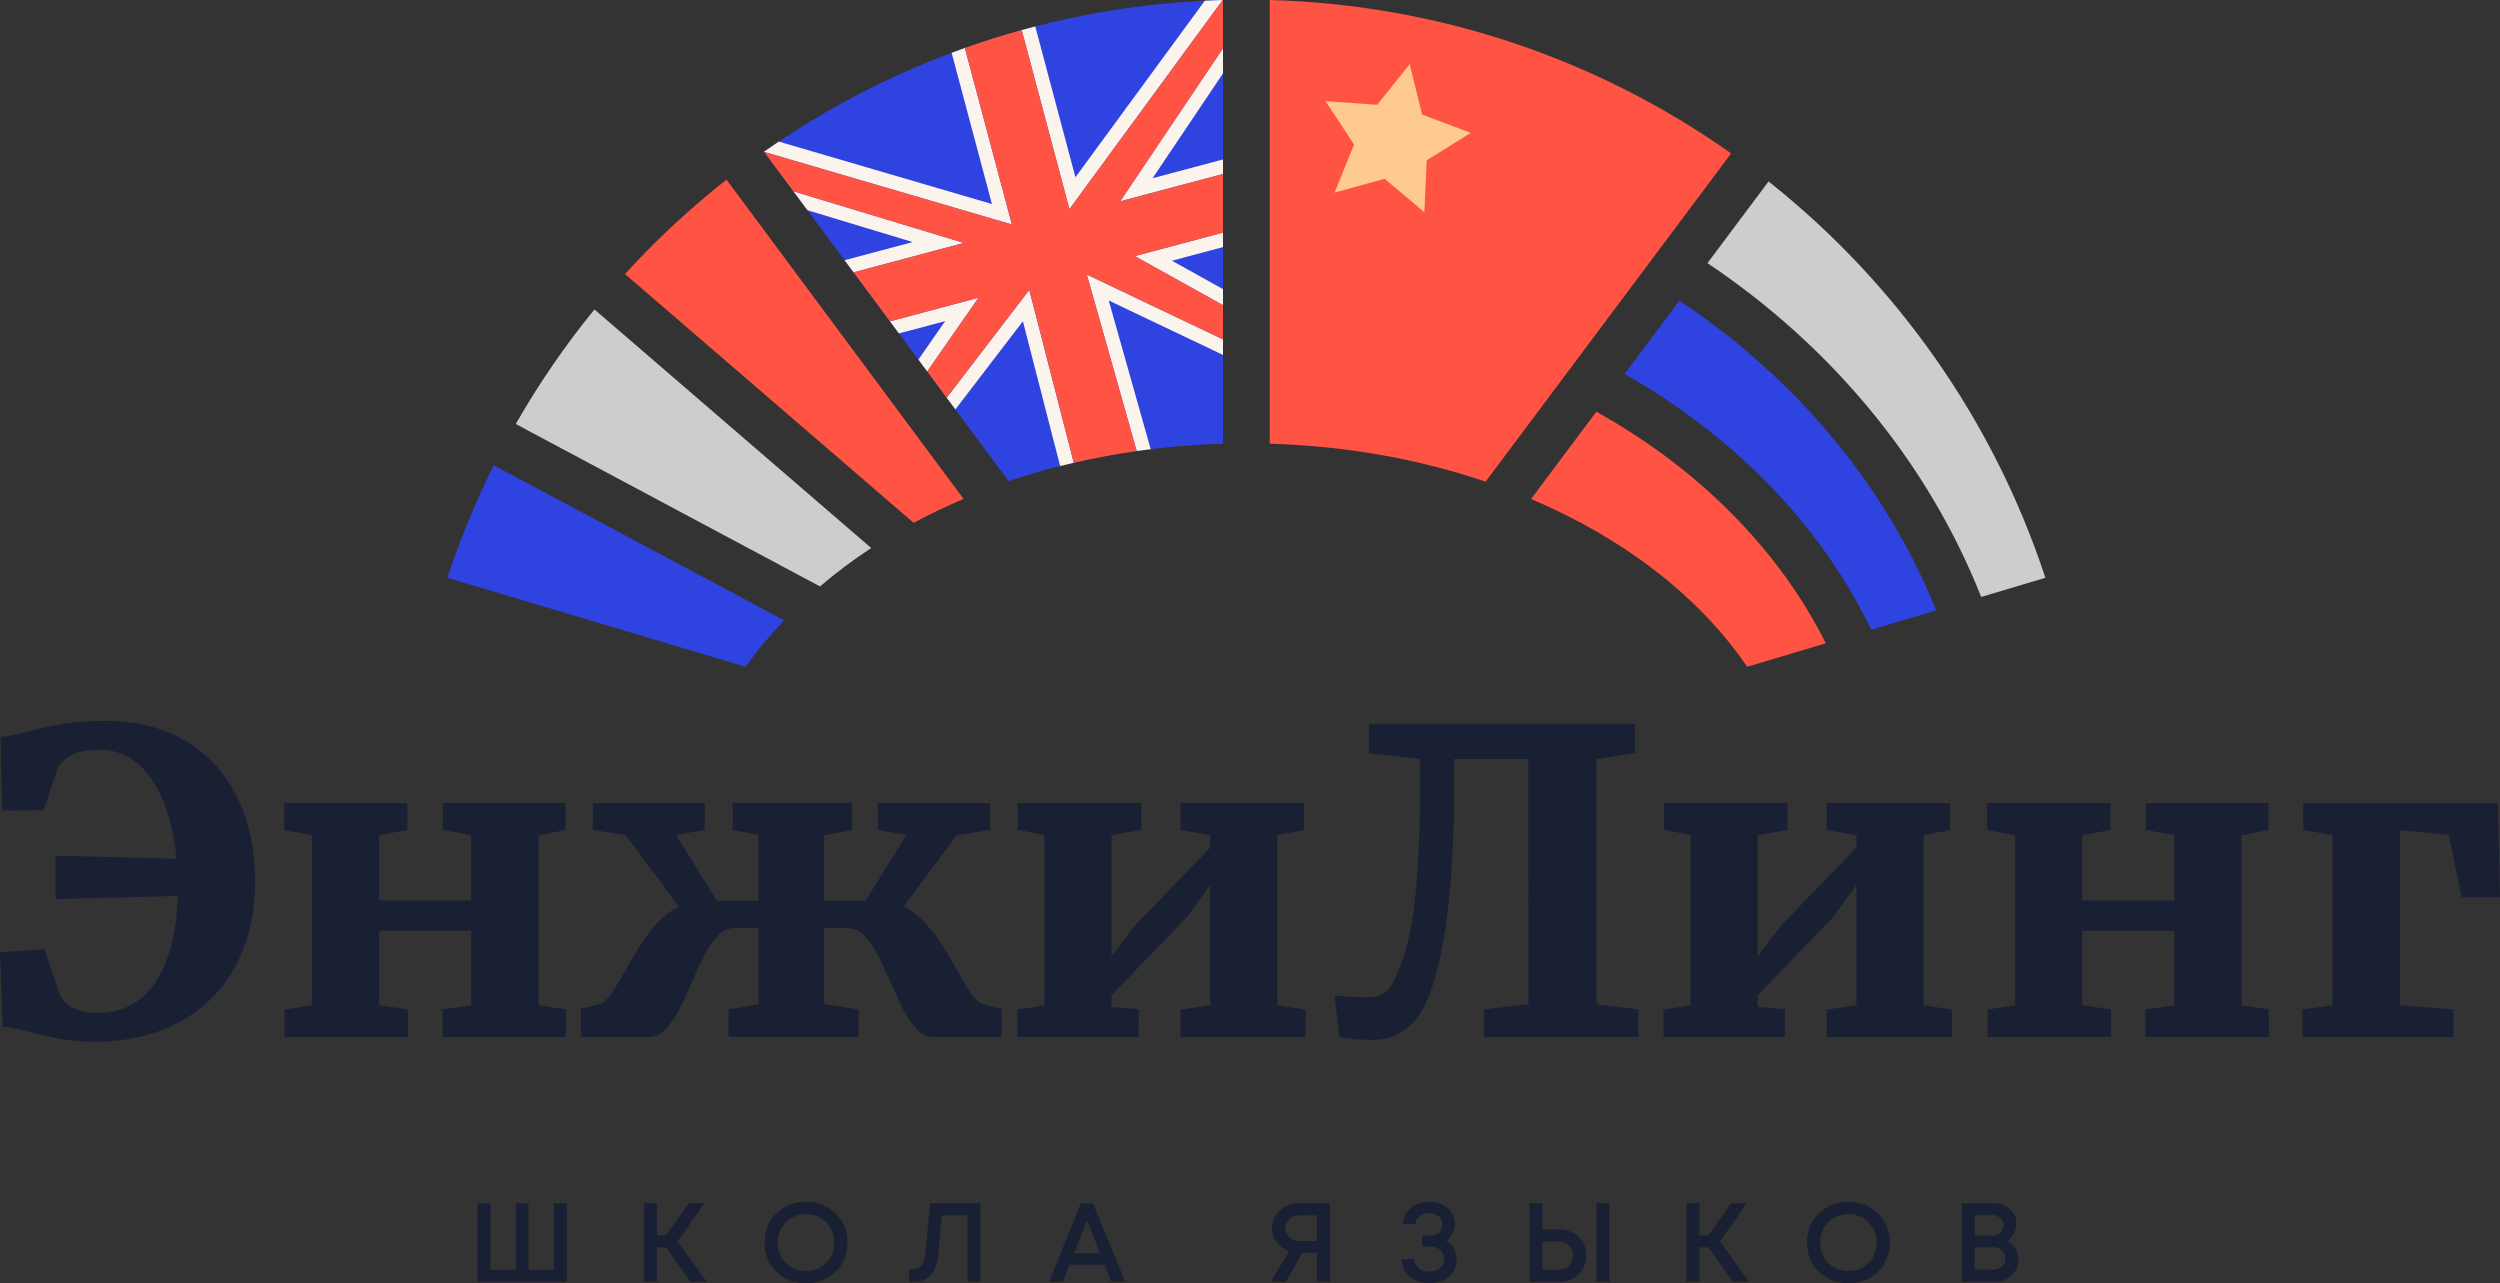 <?xml version="1.0" encoding="UTF-8"?> <svg xmlns="http://www.w3.org/2000/svg" width="600" height="308" viewBox="0 0 600 308" fill="none"><rect x="0" y="0" width="600" height="308" fill="#333333" stroke="none"/><g clip-path="url(#clip0_4_41)"><path d="M42.371 206.103C41.911 201.105 40.908 196.649 39.362 192.736C37.849 188.79 35.794 185.682 33.196 183.413C30.598 181.111 27.54 179.961 24.022 179.961C21.161 179.961 19.007 180.322 17.56 181.046C16.113 181.769 14.913 182.739 13.959 183.956L10.457 194.462L0.493 194.561L0.148 176.853C0.97 176.787 1.874 176.656 2.861 176.458C3.847 176.261 4.653 176.08 5.278 175.916C5.903 175.751 6.347 175.636 6.61 175.57C9.635 174.781 12.512 174.156 15.242 173.696C18.004 173.236 21.325 173.006 25.206 173.006C32.703 173.006 39.148 174.617 44.541 177.839C49.967 181.062 54.094 185.567 56.922 191.355C59.783 197.142 61.213 203.834 61.213 211.43C61.213 219.29 59.635 226.13 56.478 231.95C53.321 237.738 48.833 242.193 43.012 245.317C37.225 248.441 30.483 250.003 22.789 250.003C19.829 250.003 17.248 249.806 15.044 249.411C12.841 249.05 10.375 248.507 7.646 247.784C5.968 247.323 4.637 246.994 3.65 246.797C2.664 246.6 1.661 246.485 0.641 246.452L0 228.546L10.654 227.807L14.6 239.349C15.258 240.138 15.866 240.779 16.426 241.273C17.017 241.733 17.905 242.16 19.089 242.555C20.273 242.917 21.835 243.098 23.775 243.098C27.425 243.098 30.631 242.045 33.394 239.941C36.189 237.803 38.392 234.63 40.003 230.421C41.615 226.212 42.502 221.082 42.667 215.031C38.129 215.13 32.884 215.261 26.932 215.426C20.98 215.557 16.442 215.672 13.318 215.771V205.363L42.371 206.103Z" fill="#192033"></path><path d="M74.877 241.273V200.48L68.218 199.198V192.736H97.764V199.198L91.006 200.431V216.116H113.104V200.431L106.297 199.198V192.736H135.745V199.198L129.234 200.48V241.273L135.794 242.259V248.869H106.199V242.259L113.104 241.273V223.367H91.006V241.273L97.912 242.259V248.869H68.316V242.259L74.877 241.273Z" fill="#192033"></path><path d="M197.797 222.726V240.977L206.034 242.259V248.869H174.86V242.259L182.013 241.026V222.726H176.241C174.827 222.726 173.528 223.334 172.345 224.551C171.194 225.735 170.158 227.182 169.237 228.892C168.349 230.602 167.264 232.92 165.982 235.847C164.732 238.741 163.663 241.042 162.775 242.752C161.888 244.462 160.852 245.909 159.668 247.093C158.517 248.277 157.251 248.869 155.87 248.869H139.395V242.111L143.933 240.977C144.821 240.681 145.709 239.908 146.597 238.658C147.484 237.376 148.652 235.452 150.099 232.887C151.513 230.355 152.795 228.201 153.946 226.425C155.097 224.617 156.429 222.907 157.941 221.296C159.487 219.684 161.148 218.435 162.923 217.547L150.148 200.431L142.256 199.198V192.736H169.138V199.198L162.233 200.381L172.049 216.166H182.013V200.431L175.847 199.198V192.736H204.456L204.505 199.198L197.797 200.48V216.166H207.761L217.527 200.381L210.671 199.198V192.736H237.603V199.198L229.612 200.431L216.886 217.547C218.695 218.435 220.355 219.701 221.868 221.345C223.38 222.956 224.696 224.633 225.814 226.376C226.932 228.086 228.231 230.256 229.711 232.887C231.158 235.452 232.325 237.376 233.213 238.658C234.101 239.908 234.988 240.681 235.876 240.977L240.414 242.111V248.869H223.94C222.558 248.869 221.292 248.293 220.141 247.142C218.99 245.959 217.971 244.545 217.083 242.9C216.228 241.223 215.143 238.905 213.828 235.945C212.578 233.052 211.493 230.733 210.572 228.99C209.684 227.248 208.648 225.784 207.465 224.6C206.281 223.384 204.965 222.775 203.519 222.775L197.797 222.726Z" fill="#192033"></path><path d="M250.674 241.322V200.431L244.262 199.148V192.736H273.907V199.198L266.754 200.431V229.533L272.476 222.035L290.48 203.39V200.48L283.328 199.198V192.736H312.923V199.198L306.56 200.431V241.273L313.367 242.308V248.869H283.328V242.308L290.48 241.223V212.368L285.005 219.964L266.754 238.856V241.667L273.315 242.21L273.265 248.869H244.163V242.259L250.674 241.322Z" fill="#192033"></path><path d="M383.163 241.026L393.177 242.259V248.869H356.133V242.259L366.837 240.977L366.787 182.18H348.981V189.628C348.981 201.598 348.356 212.137 347.106 221.246C345.857 230.322 344.081 237.096 341.779 241.569C340.299 244.331 338.54 246.353 336.501 247.636C334.462 248.918 332.029 249.559 329.201 249.559C326.241 249.559 323.66 249.346 321.457 248.918L320.322 239.004L321.358 239.053C323.792 239.25 326.143 239.349 328.412 239.349C329.891 239.349 331.125 239.02 332.111 238.362C333.131 237.705 334.051 236.504 334.873 234.762C336.123 232.131 337.159 229.073 337.981 225.587C338.836 222.068 339.526 217.234 340.053 211.085C340.579 204.903 340.842 197.027 340.842 187.458V182.18L328.51 180.75V173.795H392.387V180.75L383.163 182.18V241.026Z" fill="#192033"></path><path d="M405.755 241.322V200.431L399.342 199.148V192.736H428.987V199.198L421.835 200.431V229.533L427.557 222.035L445.561 203.39V200.48L438.408 199.198V192.736H468.004V199.198L461.641 200.431V241.273L468.448 242.308V248.869H438.408V242.308L445.561 241.223V212.368L440.086 219.964L421.835 238.856V241.667L428.395 242.21L428.346 248.869H399.244V242.259L405.755 241.322Z" fill="#192033"></path><path d="M483.591 241.273V200.48L476.932 199.198V192.736H506.478V199.198L499.721 200.431V216.116H521.818V200.431L515.012 199.198V192.736H544.459V199.198L537.948 200.48V241.273L544.508 242.259V248.869H514.913V242.259L521.818 241.273V223.367H499.721V241.273L506.626 242.259V248.869H477.031V242.259L483.591 241.273Z" fill="#192033"></path><path d="M559.799 241.273V200.431L552.795 199.198V192.785H599.507L600 215.327H590.825L587.669 200.381L576.028 199.247V241.273L588.803 242.259V248.869H552.598V242.259L559.799 241.273Z" fill="#192033"></path><path d="M338.315 15.408L341.318 27.503L352.985 31.886L342.41 38.48L341.846 50.931L332.307 42.91L320.292 46.222L324.972 34.671L318.109 24.268L330.541 25.149L338.315 15.408Z" fill="#FFCA8D"></path><path d="M132.96 288.79H136.031V307.646H114.642V288.79H117.74V304.764H123.828V288.79H126.845V304.764H132.96V288.79Z" fill="#192033"></path><path d="M165.789 307.646L159.89 299.376H157.681V307.646H154.583V288.79H157.681V296.494H159.863L165.25 288.79H169.049L162.61 297.895L169.641 307.646H165.789Z" fill="#192033"></path><path d="M193.439 307.997C190.583 307.997 188.213 307.072 186.327 305.222C184.441 303.354 183.498 301.02 183.498 298.218C183.498 295.416 184.441 293.091 186.327 291.241C188.213 289.373 190.583 288.439 193.439 288.439C196.294 288.439 198.665 289.373 200.55 291.241C202.436 293.091 203.379 295.416 203.379 298.218C203.379 300.05 202.948 301.72 202.086 303.229C201.242 304.719 200.057 305.887 198.53 306.731C197.022 307.575 195.324 307.997 193.439 307.997ZM188.59 303.094C189.883 304.387 191.499 305.033 193.439 305.033C195.396 305.033 197.013 304.387 198.288 303.094C199.581 301.783 200.227 300.158 200.227 298.218C200.227 296.278 199.581 294.662 198.288 293.369C197.013 292.058 195.396 291.403 193.439 291.403C191.499 291.403 189.883 292.058 188.59 293.369C187.297 294.662 186.65 296.278 186.65 298.218C186.65 300.158 187.297 301.783 188.59 303.094Z" fill="#192033"></path><path d="M223.254 288.79H235.296V307.646H232.198V291.672H226.029L225.14 301.289C224.727 305.545 222.698 307.673 219.052 307.673H218.163V304.629H219.052C220.812 304.629 221.791 303.552 221.988 301.397L223.254 288.79Z" fill="#192033"></path><path d="M266.736 307.646L265.092 303.552H256.688L255.071 307.646H251.785L259.381 288.79H262.291L270.076 307.646H266.736ZM260.863 292.83L257.765 300.777H264.015L260.863 292.83Z" fill="#192033"></path><path d="M311.715 288.79H319.204V307.646H316.079V300.669H312.577L308.563 307.646H304.981L309.372 300.238C308.527 299.951 307.8 299.547 307.19 299.026C306.597 298.487 306.13 297.859 305.789 297.14C305.465 296.404 305.304 295.605 305.304 294.743C305.304 293.055 305.914 291.645 307.136 290.514C308.357 289.364 309.883 288.79 311.715 288.79ZM311.877 297.841H316.079V291.699H311.877C310.871 291.699 310.054 291.986 309.425 292.561C308.797 293.118 308.483 293.845 308.483 294.743C308.483 295.659 308.797 296.404 309.425 296.979C310.072 297.554 310.889 297.841 311.877 297.841Z" fill="#192033"></path><path d="M347.092 297.76C347.613 298.047 348.062 298.425 348.439 298.891C348.816 299.358 349.104 299.879 349.301 300.454C349.517 301.029 349.624 301.639 349.624 302.286C349.624 303.974 348.987 305.348 347.712 306.407C346.437 307.449 344.856 307.97 342.971 307.97C341.767 307.97 340.672 307.736 339.684 307.269C338.714 306.802 337.933 306.129 337.34 305.249C336.748 304.351 336.433 303.327 336.398 302.178H339.415C339.469 302.789 339.657 303.327 339.98 303.794C340.304 304.243 340.717 304.584 341.22 304.818C341.74 305.051 342.324 305.168 342.971 305.168C344.012 305.168 344.874 304.89 345.557 304.333C346.239 303.776 346.58 303.049 346.58 302.151C346.58 301.271 346.275 300.553 345.664 299.996C345.054 299.439 344.264 299.161 343.294 299.161H341.3V296.521H343.294C344.156 296.521 344.856 296.269 345.395 295.767C345.934 295.264 346.203 294.617 346.203 293.827C346.203 293.019 345.898 292.372 345.287 291.887C344.677 291.385 343.904 291.133 342.971 291.133C342.091 291.133 341.336 291.385 340.708 291.887C340.097 292.372 339.747 293.01 339.657 293.8H336.694C336.784 292.202 337.421 290.909 338.607 289.921C339.81 288.933 341.255 288.439 342.944 288.439C344.722 288.439 346.203 288.933 347.388 289.921C348.592 290.891 349.193 292.175 349.193 293.773C349.193 294.599 349.005 295.363 348.628 296.063C348.268 296.763 347.757 297.329 347.092 297.76Z" fill="#192033"></path><path d="M374.168 295.066C376.072 295.066 377.634 295.659 378.855 296.844C380.077 298.029 380.687 299.538 380.687 301.37C380.687 303.184 380.077 304.683 378.855 305.869C377.634 307.054 376.072 307.646 374.168 307.646H367.083V288.79H370.181V295.066H374.168ZM383.139 288.79H386.237V307.646H383.139V288.79ZM373.953 304.737C374.994 304.737 375.847 304.423 376.512 303.794C377.194 303.148 377.535 302.331 377.535 301.343C377.535 300.355 377.194 299.547 376.512 298.918C375.847 298.272 374.994 297.949 373.953 297.949H370.181V304.737H373.953Z" fill="#192033"></path><path d="M415.968 307.646L410.068 299.376H407.859V307.646H404.761V288.79H407.859V296.494H410.041L415.429 288.79H419.227L412.789 297.895L419.82 307.646H415.968Z" fill="#192033"></path><path d="M443.617 307.997C440.762 307.997 438.391 307.072 436.506 305.222C434.62 303.354 433.677 301.02 433.677 298.218C433.677 295.416 434.62 293.091 436.506 291.241C438.391 289.373 440.762 288.439 443.617 288.439C446.473 288.439 448.844 289.373 450.729 291.241C452.615 293.091 453.558 295.416 453.558 298.218C453.558 300.05 453.127 301.72 452.265 303.229C451.421 304.719 450.235 305.887 448.709 306.731C447.2 307.575 445.503 307.997 443.617 307.997ZM438.769 303.094C440.062 304.387 441.678 305.033 443.617 305.033C445.575 305.033 447.191 304.387 448.466 303.094C449.759 301.783 450.406 300.158 450.406 298.218C450.406 296.278 449.759 294.662 448.466 293.369C447.191 292.058 445.575 291.403 443.617 291.403C441.678 291.403 440.062 292.058 438.769 293.369C437.475 294.662 436.829 296.278 436.829 298.218C436.829 300.158 437.475 301.783 438.769 303.094Z" fill="#192033"></path><path d="M481.767 297.814C482.593 298.227 483.24 298.838 483.707 299.646C484.191 300.436 484.434 301.343 484.434 302.367C484.434 303.839 483.868 305.087 482.737 306.111C481.623 307.135 480.258 307.646 478.642 307.646H470.884V288.79H478.481C480.061 288.79 481.363 289.256 482.387 290.19C483.428 291.106 483.949 292.256 483.949 293.638C483.949 294.465 483.751 295.264 483.356 296.036C482.961 296.79 482.432 297.383 481.767 297.814ZM480.878 294.096C480.878 293.378 480.627 292.794 480.124 292.345C479.639 291.878 479.028 291.645 478.292 291.645H473.928V296.548H478.292C479.046 296.548 479.666 296.314 480.151 295.847C480.636 295.38 480.878 294.797 480.878 294.096ZM478.454 304.683C479.28 304.683 479.953 304.432 480.474 303.929C481.013 303.426 481.282 302.789 481.282 302.016C481.282 301.244 481.013 300.607 480.474 300.104C479.953 299.601 479.28 299.349 478.454 299.349H473.928V304.683H478.454Z" fill="#192033"></path><path d="M389.898 89.746C416.137 104.663 436.983 125.95 449.112 151.137L464.683 146.491C452.612 116.556 430.983 90.73 403.058 72.152L389.898 89.746Z" fill="#2F43E0"></path><path d="M409.79 63.151C439.52 83.073 462.662 110.863 475.484 143.27L490.891 138.674C478.435 100.772 455.05 67.818 424.454 43.545L409.79 63.151Z" fill="#CDCDCD"></path><path d="M367.455 119.752C389.58 129.143 407.793 143.067 419.316 160.025L438.206 154.39C426.879 131.811 407.63 112.45 383.118 98.81L367.455 119.752Z" fill="#FF5343"></path><path d="M118.491 111.659C114.16 120.328 110.435 129.351 107.371 138.674L178.974 160.034C181.7 156.117 184.848 152.394 188.217 148.882L118.491 111.659Z" fill="#2F43E0"></path><path d="M142.668 74.264C135.649 82.869 129.325 92.064 123.784 101.761L196.801 140.742C200.614 137.469 204.721 134.391 209.089 131.524L142.668 74.264Z" fill="#CDCDCD"></path><path d="M174.357 43.11C165.629 49.985 157.48 57.565 150 65.764L219.267 125.478C223.112 123.416 227.114 121.499 231.258 119.741L174.357 43.11Z" fill="#FF5343"></path><path d="M293.52 0.003C252.586 1.12 214.708 14.42 183.364 36.411L242.074 115.478C257.801 110.186 275.197 107.023 293.52 106.485V0.003Z" fill="#2F43E0"></path><path d="M304.744 106.485C323.205 107.027 340.725 110.234 356.545 115.599L415.471 36.815C384.016 14.583 345.926 1.127 304.744 0.003V106.485Z" fill="#FF5343"></path><path d="M338.315 15.408L341.318 27.503L352.985 31.886L342.409 38.48L341.846 50.931L332.307 42.91L320.292 46.222L324.972 34.671L318.109 24.268L330.541 25.149L338.315 15.408Z" fill="#FFCA8D"></path><path d="M257.706 111.058C256.608 111.312 255.517 111.576 254.432 111.85L245.495 77.105L229.288 98.258L227.199 95.447L247.033 69.563L257.706 111.058Z" fill="#FAF4ED"></path><path d="M293.52 81.453V85.182L266.096 72.121L276.171 107.801C275.042 107.94 273.919 108.089 272.8 108.248L260.836 65.886L293.52 81.453Z" fill="#FAF4ED"></path><path d="M222.528 89.154L220.409 86.302L226.838 77.065L215.744 80.019L213.583 77.109L234.85 71.446L222.528 89.154Z" fill="#FAF4ED"></path><path d="M293.52 59.305L281.264 62.569L293.52 69.385V73.239L272.341 61.461L293.52 55.82V59.305Z" fill="#FAF4ED"></path><path d="M231.35 58.305L204.859 65.36L202.699 62.451L219.043 58.098L193.792 50.455L190.421 45.916L231.35 58.305Z" fill="#FAF4ED"></path><path d="M242.855 53.88L183.401 36.462L183.364 36.411C184.536 35.589 185.718 34.779 186.908 33.981L238.062 48.966L228.395 12.67C229.45 12.275 230.508 11.889 231.571 11.512L242.855 53.88Z" fill="#FAF4ED"></path><path d="M256.659 50.204L245.208 7.209C246.288 6.91 247.373 6.621 248.461 6.34L258.103 42.539L289.163 0.17C290.591 0.1 292.023 0.044 293.459 0.004L256.659 50.204Z" fill="#FAF4ED"></path><path d="M293.52 17.616L276.632 42.761L293.52 38.263V41.747L268.841 48.321L293.52 11.576V17.616Z" fill="#FAF4ED"></path><path d="M293.52 11.576L268.843 48.32L293.52 41.747V55.82L272.342 61.461L293.52 73.238V81.453L260.836 65.886L272.8 108.248C267.657 108.979 262.62 109.919 257.706 111.058L247.033 69.563L227.199 95.447L222.528 89.155L234.85 71.447L213.584 77.111L204.859 65.36L231.35 58.305L190.422 45.917L183.402 36.464L242.855 53.879L231.571 11.512C236.046 9.922 240.594 8.485 245.209 7.209L256.66 50.203L293.459 0.004C293.479 0.004 293.5 0.004 293.52 0.003V11.576Z" fill="#FF5343"></path></g><defs><clipPath id="clip0_4_41"><rect width="600" height="308" fill="white"></rect></clipPath></defs></svg> 